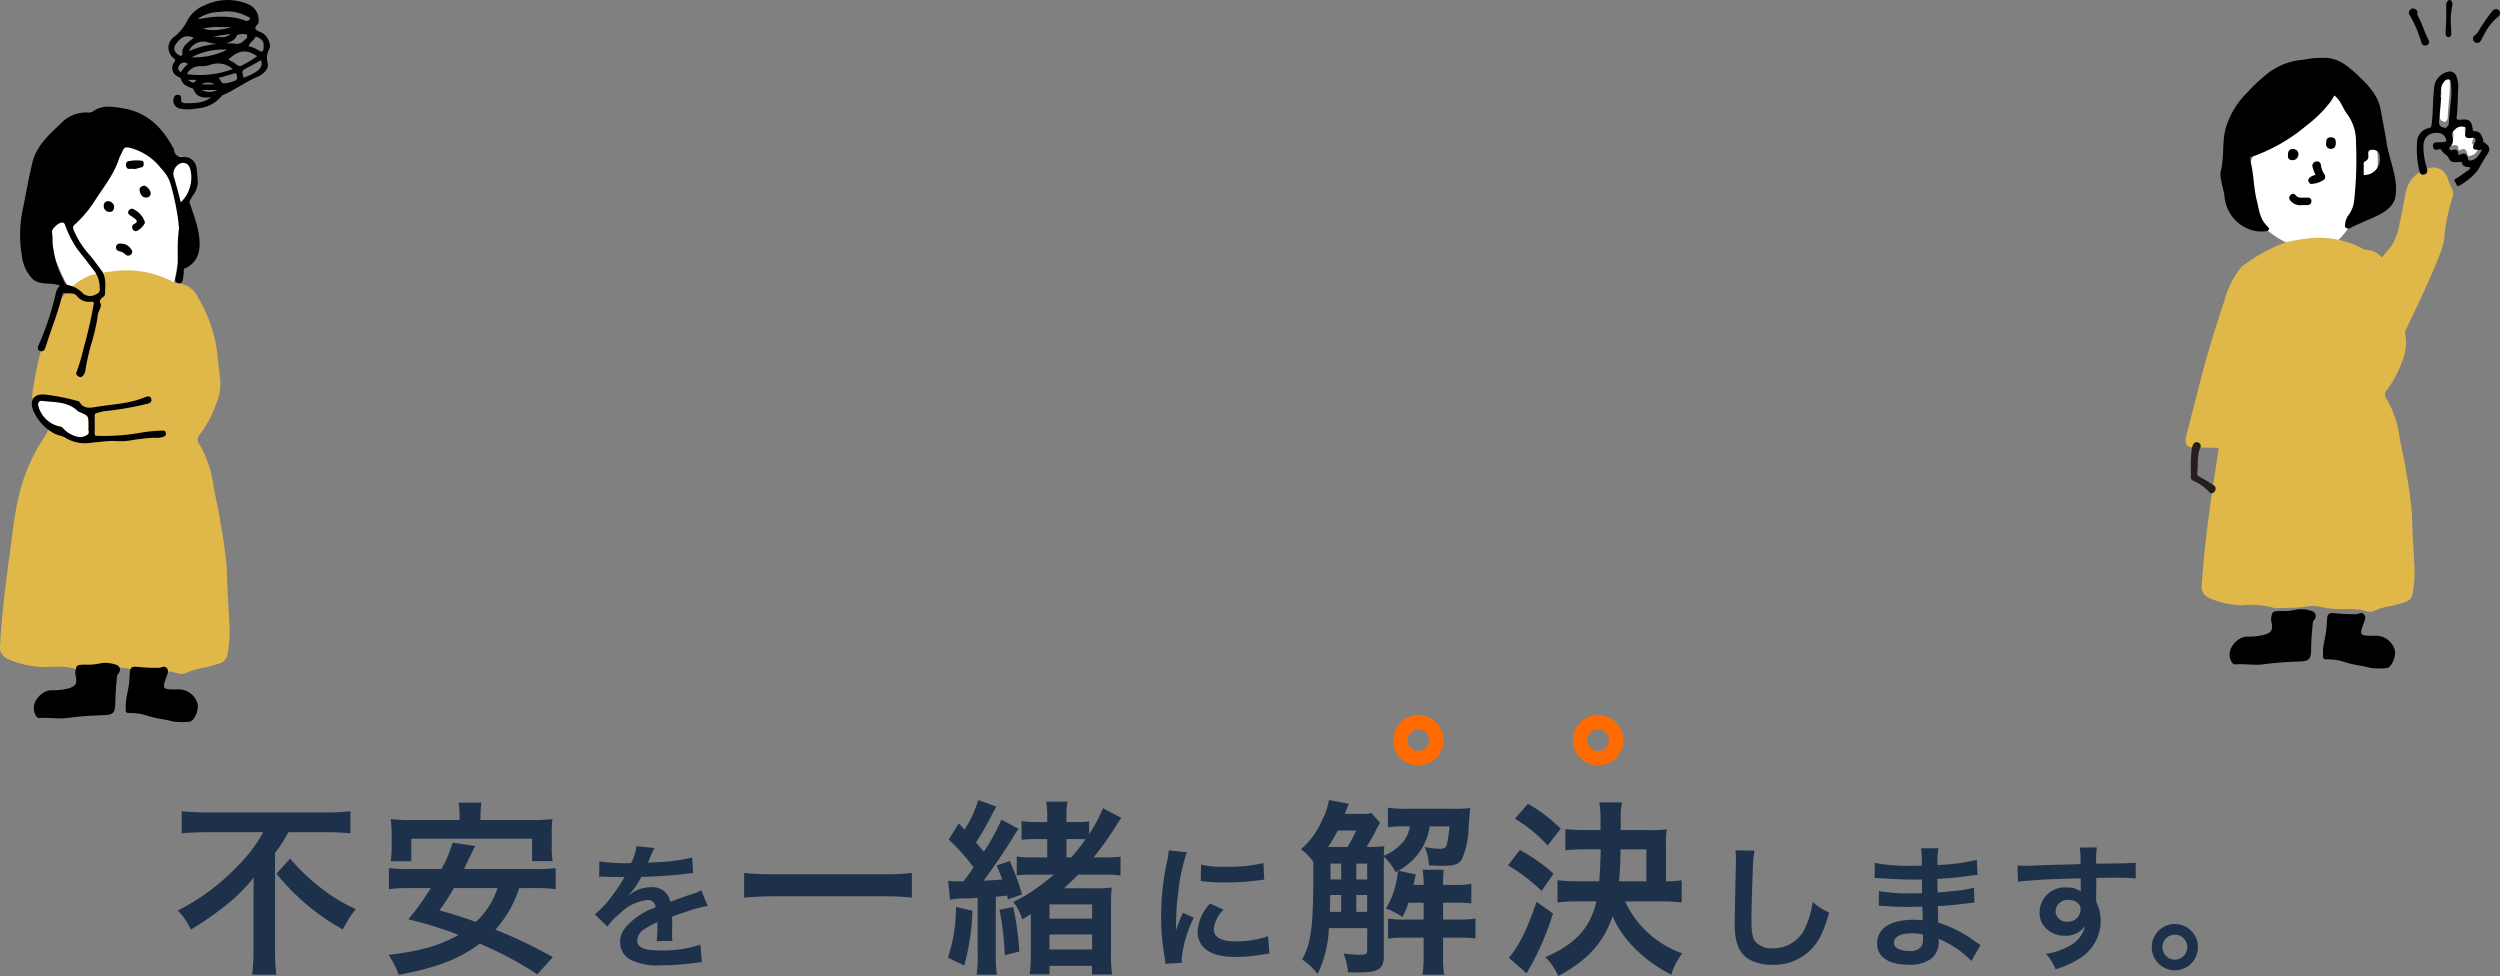 <svg xmlns="http://www.w3.org/2000/svg" width="347.602" height="135.703"><rect width="100%" height="100%" fill="#808080" stroke="none"/><path d="M24.714 37.938c-.036.249.314-.365.544-.442 4.264-1.414 2.028-6.625.916-9.822l-3.106 3.824s2.102 3.279 1.646 6.44z"/><path d="M10.13 40.933c-1.754-2.595-2.628-5.679-4-8.5a10.29 10.29 0 01-.9-2.2 5.838 5.838 0 01-.079-1.846c.447-4.561 4.487-8.194 8.922-9.2 2.5-.566 5.5-.263 7.06 1.786.562.736 1.127 1.771 2.042 1.657.633-.079 1.072-.721 1.7-.853a1.481 1.481 0 011.508.81 3.412 3.412 0 01.313 1.794 6.522 6.522 0 01-.218 1.51 15.947 15.947 0 01-.584 1.532 21.966 21.966 0 00-1.184 7.451 15.029 15.029 0 01-.528 4.374 13.887 13.887 0 01-1.113 2.315 7.573 7.573 0 01-6.337 3.647c-2.669-.036-5.182-2.175-6.602-4.277z" fill="#fff"/><path d="M7.611 58.498c-.515-.678-1.354-.846-2.015-1.284a2.728 2.728 0 01-1.105-2.4 53.978 53.978 0 011.543-7.332c.682-2.291 1.251-4.7 2.935-6.511a8.646 8.646 0 013.624-2.7 24.212 24.212 0 013.018-.535 13.837 13.837 0 018.388 1.416 1.749 1.749 0 00.66.258 3.217 3.217 0 012.827 1.894 19.422 19.422 0 012.744 7.977c.122 1.183.246 2.365.4 3.545a7.05 7.05 0 01-.642 3.478 14.881 14.881 0 01-2.276 4.19 1.014 1.014 0 00.007 1.262 15.492 15.492 0 011.987 5.978c.3 1.613.718 3.206.927 4.838a61.176 61.176 0 01.907 6.634c.052 2.757.265 5.511.389 8.268a19.178 19.178 0 01-.315 3.621 1.607 1.607 0 01-1.232 1.185 15.736 15.736 0 01-2.134.585 8.881 8.881 0 00-2.381.7c-.725.374-1.444-.108-2.166-.173a17.521 17.521 0 00-2.066-.1 14.532 14.532 0 01-4.042-.365 5.067 5.067 0 00-2.054.021c-1.427.234-2.855.13-4.279.224a1.006 1.006 0 01-.425-.039c-1.573-.635-3.23-.4-4.844-.393a13.007 13.007 0 01-5.034-1.167 1.766 1.766 0 01-.944-1.916c.245-4.277.776-8.521 1.356-12.765.326-2.38.577-4.781 1.066-7.124a25.214 25.214 0 013.535-8.7 7.38 7.38 0 001.01-2.036c.093-.329.458-.276.631-.534z" fill="#dfb849"/><path d="M12.176 60.426a1.721 1.721 0 01-1.481.28 3.964 3.964 0 01-1.936-1.158.625.625 0 00-.476-.253 3.888 3.888 0 01-2.979-2.954c-.027-.375.122-.666.57-.61 1.726.217 3.562.061 4.96 1.428a1.05 1.05 0 00.317.154c1.159.51 1.159.51 1.159 1.838a1.844 1.844 0 010 .357c-.064.309.186.713-.134.918z" fill="#fff"/><path d="M13.995 99.456a43.2 43.2 0 00-4.519.359c-1.305.2-2.638-.1-3.964.024-.344.033-.528-.272-.682-.663-.606-1.538.982-3.172 2.274-3.208a8.518 8.518 0 002.389-.24c1.021-.325 1.218-.6 1.06-1.634a2.266 2.266 0 01-.079-.7c.167-.949.217-.935 1.247-.985a8.228 8.228 0 002.356-.207 4.5 4.5 0 012.2.275.719.719 0 01.243 1.1c-.32.31-.259.711-.3 1.05a33.124 33.124 0 00-.186 3.12c-.029 1.369-.284 1.659-1.614 1.686-.139.005-.282.016-.425.023zm3.481-1.219c.006-1.267.436-2.437.51-3.661.021-.347.046-.7.064-1.053.035-.672.261-.861.939-.818a22.987 22.987 0 002.854.149 1.442 1.442 0 00.494-.031c.337-.159.641-.2.889.122.233.3.117.609 0 .931-.711 1.978-.706 1.98 1.37 1.983a2.746 2.746 0 012.873 2c.211.938-.512 2.539-1.216 2.5a9.5 9.5 0 01-2.162-.038c-1.152-.315-2.371-.406-3.5-.774a7.517 7.517 0 00-2.613-.408c-.735.024-.405-.584-.502-.902zm2.676-67.331c-.013.392-.954 1.285-1.318 1.235a.529.529 0 01-.417-.348.484.484 0 01.2-.624c.755-.4.277-.662-.095-.936-.152-.112-.319-.2-.47-.318-.18-.136-.32-.305-.193-.544a.533.533 0 01.557-.349 3.04 3.04 0 011.736 1.884zm-1.571-7.424c-.465-.057-.9.173-1.031-.336-.074-.282-.044-.654.276-.72a5.365 5.365 0 011.942-.068c.206.034.2.279.208.475a.414.414 0 01-.365.449c-.387.072-.759.274-1.03.2zm-1.743 10.4a1.564 1.564 0 011.388.764.506.506 0 01-.022.747.558.558 0 01-.762-.006 1.512 1.512 0 00-.776-.432c-.319-.075-.581-.255-.53-.619.059-.41.379-.501.702-.454zm3.482-6.415c-.614-.007-.8-.505-.908-.962-.077-.335.2-.616.57-.68.339-.059.961.6.969 1.027.007.398-.223.589-.631.615zm-4.443 1.282c-.042.455-.207.736-.662.706a.76.76 0 01-.784-.8.582.582 0 01.632-.677.85.85 0 01.814.771z"/><path d="M27.478 24.871c-.047-.518-.07-1.041-.157-1.553a1.753 1.753 0 00-1.7-1.51c-.886.094-1.34-.2-1.443-1.074-.008-.063-.073-.119-.106-.181-1.514-2.822-3.61-4.929-6.909-5.48-1.459-.244-2.956-.545-4.3.453a.971.971 0 01-.618.12 4.8 4.8 0 00-3.511 1.253c-1.577 1.53-3.285 2.937-4.053 5.1-.366 1.035-1.228 5.732-1.454 6.81a17.441 17.441 0 00-.172 6.838 5.461 5.461 0 001.471 3.135c1.155.971 2.43.41 3.793.919a2.467 2.467 0 00-.572 1.112 38.165 38.165 0 01-2.317 7.032c-.154.374-.342.765.135.952.449.175.684-.17.786-.587.022-.09.065-.175.092-.264.693-2.245 1.61-4.418 2.16-6.709.044-.185.16-.544.313-.5.588.179 1.29-.153 1.79.417a2.073 2.073 0 001.943.8c.37-.055.445.091.36.428a61.184 61.184 0 01-1.4 6.091 26.356 26.356 0 01-.968 3.266c-.141.274.072.468.26.593a.434.434 0 00.633-.093 1.438 1.438 0 00.32-.619 29.246 29.246 0 011.035-4.435c.129-.546.283-1.087.4-1.636a15.755 15.755 0 00.3-1.734c.054-.57.61-1.131.4-1.592-.368-.813.584-.824.6-1.3.041-1.146.251-2.331-.506-3.356-.5-.681-1.007-1.36-1.534-2.022a12.064 12.064 0 01-2.319-3.6c-.1-.311-.113-.463.137-.7a16.308 16.308 0 002.666-3.094c1.24-1.981 2.769-3.791 3.513-6.062.13-.4.37-.758.525-1.15.193-.489.522-.506.971-.392a7.964 7.964 0 014.349 2.864 5.306 5.306 0 011.26 1.96 34.811 34.811 0 011.128 5.278 24.061 24.061 0 01-.328 7.774c-.107.462-.188.825.342.938.594.126.616-.4.675-.777.083-.524.1-1.059.128-1.591.119-2.1.039-4.194 0-6.289-.012-.639-.444-1.3.327-1.8.154-.1.2-.368.295-.558a6.8 6.8 0 01.645-1.241 2.968 2.968 0 00.615-2.234zm-16.628 9.9c.733.887 1.417 1.817 2.121 2.726a3.791 3.791 0 01.885 2.519c.127.441-.1.754-.551.929a1.548 1.548 0 01-1.73-.111 4.057 4.057 0 00-2.143-1.209c-.476-.089-.6-.783-.858-1.21a12.387 12.387 0 01-1.145-3.8c-.183-.774-.061-1.554-.2-2.325-.086-.475.965-1.395 1.44-1.352.32.029.345.308.433.5a14.173 14.173 0 001.748 3.333zm14.283-6.645c-.3-1.191-.586-2.313-.932-3.42a1.575 1.575 0 011.169-2.066c.67-.009.96.4 1.107.969a4.734 4.734 0 01-1.344 4.521zM37.439 5.868a2.246 2.246 0 00-1.45-1.506c-.474-.21-.7-.477-.232-.912a.742.742 0 00.206-.652A2.368 2.368 0 0034.634.644a7.313 7.313 0 00-6.2.1 4.628 4.628 0 00-2.328 2 6.71 6.71 0 01-1.829 2.33 1.845 1.845 0 00-.116 3.029c.288.179.193.347.053.583a1.283 1.283 0 00.487 1.947c.169.113.421.15.48.388.16.656.7.912 1.234 1.149.17.076.417.075.485.252.457 1.186 1.43 1.2 2.467 1.109-.867.638-1.614.809-3.348.821-.5 0-.912 0-.836-.7a.388.388 0 00-.408-.463.535.535 0 00-.571.309 1.152 1.152 0 00.629 1.552 5.741 5.741 0 002.526.024 4.775 4.775 0 003.392-1.646.787.787 0 01.318-.244c1.672-.734 3.141-1.857 4.839-2.547a1.991 1.991 0 00.482-.289c.511-.409 1-.866.822-1.6a2.5 2.5 0 01.262-1.989 1.335 1.335 0 00-.035-.891zm-6.783-4.214a5.926 5.926 0 013.7.626c.159.1.512.1.371.386a.508.508 0 01-.621.209 7.425 7.425 0 00-1.411-.409 13.138 13.138 0 00-4.723.14 2.942 2.942 0 01-.48 0 5.744 5.744 0 013.164-.952zm-2.377 2.282a14.188 14.188 0 011.9-.189c.6.039 1.214.008 1.951.008-1.376.504-3.228.576-3.85.181zm3.787.776c-.869.777-1.723.332-2.5.368zM28.88 5.871a4.6 4.6 0 001.454.236 11.7 11.7 0 00-4.075 1.013 2.177 2.177 0 012.621-1.249zm2.7 1.039a10.084 10.084 0 01-4.94 1.052 9.24 9.24 0 014.94-1.053zm-.121-.853c.594-.275 1.2-.433 1.466-1.111.088-.223 1.313-.3 1.4-.094a.418.418 0 01-.083.52c-.458.385-.849.86-1.577.7a5.73 5.73 0 00-1.208-.015zm-6.763 1.47a.9.9 0 01-.267-1.346c.609-.9 1.363-1.492 2.519-.914a9.235 9.235 0 00-1.159.971 1.619 1.619 0 00-.452 1.008c-.009.169.111.406-.141.493-.216.07-.356-.105-.501-.212zm.446 2.529c-.3-.271-.528-.525-.238-.919a.762.762 0 011.22-.233 4.365 4.365 0 00-.984 1.152zm.971 1.048h1.17c-.352.673-.688.273-1.172 0zm-.126-.805a2.044 2.044 0 011.842-1.107 3.958 3.958 0 001.6-.244 3.162 3.162 0 012.933.645 12.7 12.7 0 01-6.377.706zm3.864 1.439h-1.86a1.834 1.834 0 011.859-.001zm-1.791.779h2.112a2.212 2.212 0 01-2.114-.001zm4.635-1.307a5.417 5.417 0 01-1.551.387c-.4.02-.427-.548-.77-.752.7-.2 1.345-.38 1.985-.573.2-.061.472-.205.531.076s.232.704-.196.861zm.169-2.25a6.163 6.163 0 00-1.13-.687c1.482-1.333 2.493-1.46 4.02-.457a14.514 14.514 0 01-2.005 1.224.661.661 0 01-.887-.081zm1.021 1.849c-.288-.994-.284-.986.611-1.45.6-.313 1.2-.653 1.791-.98.393.93-.318 1.655-2.407 2.43zm2.772-4.172c-.036.493-.217.7-.7.364a4.245 4.245 0 00-1.4-.568 2.053 2.053 0 01.643-.848c.217-.13.206-.634.644-.406.405.211.777.444.806.964a3.945 3.945 0 01.005.493zM23.061 60.238c-.056-.419-.359-.383-.647-.356a20.646 20.646 0 00-3.165.338 28.9 28.9 0 01-5.658.381c-.274.015-.442-.017-.431-.369.024-.785.006-1.573.008-2.359 0-.186-.028-.375.25-.427a10.767 10.767 0 011.082-.273 44.126 44.126 0 005.943-1.02c.369-.081.726-.254.579-.716-.142-.446-.557-.333-.843-.213-2.17.912-4.508.976-6.781 1.346-.832.135-1.8.336-2.345-.694-.043-.08-.2-.108-.317-.138a30.507 30.507 0 00-4.4-.87c-1.521-.169-2.252.636-1.757 2.1a6.434 6.434 0 002.767 3.191c.575.391 1.309.382 1.865.782a5.261 5.261 0 003.628.591c1.009-.064 2.014-.241 3.035-.225a9 9 0 002.066-.041 28.738 28.738 0 013.422-.4 4.134 4.134 0 001.2-.075c.28-.113.552-.166.499-.553zm-10.885.192a1.721 1.721 0 01-1.481.28 3.964 3.964 0 01-1.937-1.158.625.625 0 00-.476-.253 3.888 3.888 0 01-2.979-2.954c-.027-.375.122-.667.57-.61 1.726.217 3.562.061 4.96 1.428a1.049 1.049 0 00.317.154c1.159.51 1.159.51 1.159 1.839a1.848 1.848 0 010 .357c-.063.304.186.707-.132.913z"/><path d="M339.98 16.998c-.213-.177-.551-.094-.673-.447a1.131 1.131 0 01-.072-.426c.072-1.093.156-2.185.236-3.277l-.086-.009c.028-.38.066-.759.08-1.14a1.763 1.763 0 01.321-.91c.145-.224.339-.427.586-.341.2.071.178.344.213.566a13 13 0 01-.065 2.7c-.045.873-.168 1.751-.188 2.632-.009.338-.238.436-.352.652zm3.582 4.64c-.149.034-.361.2-.471-.168-.247-.836-.408-.886-1.259-.531.024-.609-.194-.919-.792-.7a.256.256 0 01-.353-.146c-.093-.17.03-.232.113-.317a1.326 1.326 0 00.24-1.382c-.16-.537.2-.795.439-1.08a1.131 1.131 0 011.135-.259c.276.054.193.394.143.621-.167.767 0 .973.717.89.176-.021.368-.069.509.118a.349.349 0 01.007.414c-.459.94-.354 1.124.616 1.121.056 0 .112-.006.27-.016-.368.667-.633 1.279-1.314 1.435z" fill="#fff"/><path d="M344.408 5.959a.51.51 0 01-.505-.355.522.522 0 01.172-.674 2.066 2.066 0 00.685-.852 26.5 26.5 0 011.727-2.475.664.664 0 01.691-.319.508.508 0 01.417.446.648.648 0 01-.331.665 7.3 7.3 0 00-1.822 2.326c-.159.272-.289.561-.448.834-.129.219-.274.434-.586.404zm-4.359-1.949c.1-1 .073-2.146.077-3.293a.739.739 0 01.3-.661.3.3 0 01.425.086.812.812 0 01.095.748 10.4 10.4 0 00-.148 2.938c.021.271.021.547.028.82.009.347-.166.512-.379.515-.234 0-.408-.173-.394-.545 0-.155-.004-.31-.004-.608zm-2.852 2.312a.485.485 0 01-.527-.4 16.568 16.568 0 00-1.665-3.9.486.486 0 01.075-.625.506.506 0 01.564-.2c.248.105.511.23.467.566a.923.923 0 00.133.557c.565 1.034.873 2.177 1.414 3.22a.5.5 0 01-.461.782z"/><path d="M330.391 24.446a19.727 19.727 0 01-3.289 6.478c-1.281 1.874-2.908 3.909-5.175 4.036a7.139 7.139 0 01-3.457-.974 12.236 12.236 0 01-4.674-3.439c-1.835-2.5-1.748-6.028-.518-8.877a23.323 23.323 0 015.678-7.295 9.313 9.313 0 012.309-1.768c6.769-3.255 10.283 6.856 9.126 11.839z" fill="#fff"/><path d="M319.303 91.996a43.392 43.392 0 00-4.519.359c-1.305.2-2.638-.1-3.964.024-.344.033-.528-.272-.682-.662-.606-1.538.982-3.172 2.274-3.208a8.542 8.542 0 002.389-.24c1.021-.325 1.218-.6 1.059-1.634a2.266 2.266 0 01-.079-.7c.167-.949.217-.935 1.247-.985a8.272 8.272 0 002.356-.207 4.5 4.5 0 012.2.274.719.719 0 01.243 1.1c-.32.31-.259.711-.3 1.05a33.164 33.164 0 00-.186 3.12c-.029 1.369-.284 1.66-1.614 1.686-.139.005-.282.016-.424.023zm3.681-1.219c.006-1.267.436-2.437.51-3.661.021-.347.045-.7.064-1.052.035-.672.261-.862.939-.818a23.084 23.084 0 002.854.149 1.438 1.438 0 00.494-.032c.337-.159.641-.2.889.122.233.3.117.609 0 .931-.711 1.978-.706 1.98 1.37 1.983a2.746 2.746 0 012.873 2c.211.938-.512 2.539-1.216 2.5a9.509 9.509 0 01-2.162-.037c-1.152-.315-2.372-.406-3.5-.775a7.532 7.532 0 00-2.613-.408c-.735.025-.405-.584-.502-.902z"/><path d="M327.993 38.045c.11.409.239.567.627.214a26.013 26.013 0 003.94-4.133 8.54 8.54 0 001.089-3.11c.347-1.5.593-3.028.894-4.541a4.448 4.448 0 013.714-3.193 2.13 2.13 0 012.066 1.486 8.159 8.159 0 00.579 1.427 1.565 1.565 0 01.083 1.3 25.987 25.987 0 00-1.167 5.91c-.293 2.382-6.01 13.854-7 15.958" fill="#dfb849"/><path d="M321.959 24.338a7.332 7.332 0 01-.415-1.086.6.6 0 01.513-.8c.416-.055.622.181.655.588a2.986 2.986 0 00.473 1.194c.169.3.175.588-.094.781a3.454 3.454 0 01-1.685.56c-.228.024-.346-.17-.433-.343-.1-.2.012-.361.152-.518a1.5 1.5 0 01.834-.376zm-1.866 4.178a1.767 1.767 0 01-1.655-.648.5.5 0 01.026-.717.433.433 0 01.686-.059c.383.52.9.377 1.4.389.365.009.811-.069.83.458s-.389.6-.817.579c-.128-.008-.251-.002-.47-.002zm-1.961-6.946c-.027-.535.167-.851.689-.853a.724.724 0 01.757.716.833.833 0 01-.812.845c-.412-.007-.739-.242-.634-.708zm5.309-1.693c-.024-.486.141-.779.646-.786.545-.008.693.3.688.792s-.209.823-.693.813a.636.636 0 01-.641-.819zm21.958-.067c-.192-.12-.078-.271-.13-.4-.235-.557-.4-1.191-1.2-1.164-.182.007-.238-.064-.264-.268-.145-1.176-.462-1.479-1.677-1.332-.557.067-.6-.11-.542-.509.176-1.311.113-2.634.21-3.948a3.861 3.861 0 00-.261-1.581.97.97 0 00-1.16-.641 2.573 2.573 0 00-1.858 1.754c-.3 1.865-.182 3.765-.431 5.639-.044.333-.143.391-.352.448a2.024 2.024 0 00-1.661 1.952 13.017 13.017 0 00.278 3.822c.078.447.214.807.724.674.462-.121.484-.548.348-.919a9.788 9.788 0 01-.456-2.6c-.137-1.591.728-2.468 2.29-2.224a1.234 1.234 0 01.824.774c.079.16.106.469-.321.464-.3 0-.6.047-.914.04-.344-.009-.6.145-.563.548.036.372.254.559.624.471.177-.042.413-.142.49 0 .266.489.9.775 1.052 1.13.364.823.936.571 1.475.59.143.005.338-.116.378.073.137.663.677.585 1.181.657-.073.313-.284.4-.458.524-.521.361-1.032.739-1.575 1.064-.366.22-.113.4-.009.578s.177.608.453.409a8.538 8.538 0 002.6-2.15c.45-.731.848-1.493 1.328-2.212.496-.732.357-1.177-.423-1.663zm-5.355-1.963c-.263-.183-.681-.1-.833-.464a1.006 1.006 0 01-.089-.442c.089-1.135.193-2.269.291-3.4l-.107-.009c.034-.394.082-.788.1-1.183a1.653 1.653 0 01.4-.945.693.693 0 01.724-.354c.253.073.221.357.263.588a11.366 11.366 0 01-.081 2.809c-.055.906-.207 1.818-.232 2.733-.012.342-.295.444-.436.667zm3.636 4.421c-.161.034-.39.2-.508-.169-.266-.842-.44-.892-1.359-.534.025-.614-.209-.926-.855-.705a.283.283 0 01-.381-.147c-.1-.171.033-.234.121-.319a1.268 1.268 0 00.26-1.392c-.173-.54.216-.8.474-1.088a1.286 1.286 0 011.226-.26c.3.054.208.4.155.626-.18.773 0 .98.774.9.19-.021.4-.07.549.119a.333.333 0 01.007.417c-.495.947-.382 1.133.665 1.129.06 0 .121-.007.291-.016-.4.665-.683 1.282-1.418 1.442z"/><path d="M335.366 71.62a56.646 56.646 0 00-.84-6.147c-.193-1.512-.578-2.988-.859-4.483a14.35 14.35 0 00-1.841-5.54.94.94 0 01-.006-1.169 13.793 13.793 0 002.109-3.883 6.527 6.527 0 00.594-3.223c-.139-1.092-.253-2.188-.367-3.284a18 18 0 00-2.542-7.392 2.981 2.981 0 00-2.62-1.755 1.625 1.625 0 01-.611-.24 12.825 12.825 0 00-7.772-1.312 22.48 22.48 0 00-2.8.5 22.756 22.756 0 00-6.173 3.436 12.023 12.023 0 00-2.425 5.03l-.015-.1c-2.791 8.427-2.966 9.9-5.209 18.494-.135.516-.22 1.176.217 1.481a1.324 1.324 0 00.689.171c.33.021 2.555.043 3.6.066-.048.371-1.034 6.841-1.085 7.211-.538 3.933-1.029 7.865-1.256 11.828a1.636 1.636 0 00.875 1.775 12.047 12.047 0 004.664 1.082 11.428 11.428 0 014.489.364.922.922 0 00.394.036c1.32-.087 2.643.009 3.964-.207a4.7 4.7 0 011.9-.02 13.442 13.442 0 003.746.339 16.159 16.159 0 011.914.1c.67.06 1.335.506 2.007.16a8.212 8.212 0 012.206-.653 14.715 14.715 0 001.977-.542 1.489 1.489 0 001.141-1.1 17.81 17.81 0 00.292-3.356c-.111-2.559-.309-5.112-.357-7.667z" fill="#dfb849"/><path d="M331.852 19.924c-.246-1.582-.568-3.154-.854-4.727-.355-1.956-1.774-3.44-3.241-4.8-1.344-1.243-2.761-2.487-4.9-2.346a11.074 11.074 0 00-2.524.248 9.27 9.27 0 00-4.692 1.654 22.914 22.914 0 00-3.155 2.882 11.606 11.606 0 00-3.009 4.953c-.54 1.952-.192 4-.688 5.964-.225.891.359 2.467.487 3.392a5.488 5.488 0 001.67 3.613 5.345 5.345 0 002.87 1.4c.333.028 2.378.211 1.411-.724-1.057-1.022-1.133-2.36-1.451-3.607-.427-1.675-.4-3.415-.793-5.108a3.814 3.814 0 01-.1-.838 24.253 24.253 0 007.769-4.388 17.652 17.652 0 003.291-3.217 6.479 6.479 0 00.615-1c.025.018.048.031.077.055.892.715 1.12 1.79 1.773 2.609a6.4 6.4 0 011.17 3.862 52.65 52.65 0 01-.236 7.9 4.134 4.134 0 01-.916 2.355 3.008 3.008 0 00-.374 1.253c-.1.4.436.6.78.377a10.7 10.7 0 011.178-.566c1.932-.93 4.642-1.653 5.036-3.716l.023-.131c.407-2.43-.848-4.982-1.217-7.349zm-3.2 4.406c0-.515.005-1.024 0-1.533a.351.351 0 01.244-.393.684.684 0 00.406-.662c.015-.4-.2-.953.621-.911a.928.928 0 01.953 1.031 2.168 2.168 0 01-2.228 2.468z"/><path d="M304.617 64.949a16.082 16.082 0 01.125-2.46 1.846 1.846 0 01.212-.7.514.514 0 01.687-.265.507.507 0 01.322.663c-.526 1.13-.319 2.343-.445 3.517a.5.5 0 00.3.588c.685.352 1.338.768 1.988 1.183a.564.564 0 01.13.835.451.451 0 01-.749.117 6.577 6.577 0 00-2.281-1.6.536.536 0 01-.289-.566c.013-.466 0-.942 0-1.312z" fill="#251e1c"/><path d="M36.595 115.709a20.614 20.614 0 01-3.689 4.836 30.491 30.491 0 01-8.19 6.058 9.32 9.32 0 011.82 2.652 47.073 47.073 0 004.94-3.432 23.646 23.646 0 003.8-3.8c-.026 1.144-.026 1.482-.026 2.418v7.8a32.742 32.742 0 01-.182 3.276h3.354a25.091 25.091 0 01-.182-3.276v-13.646a17.544 17.544 0 001.846-2.886h5.252c1.118 0 2.34.052 3.38.156v-3.068a28.825 28.825 0 01-3.458.156H28.724a34.463 34.463 0 01-3.458-.156v3.068c1.04-.1 2.444-.156 3.562-.156zm1.846 5.772a31.177 31.177 0 009.23 7.748 15.852 15.852 0 011.794-2.834 22.361 22.361 0 01-5.33-3.328 26.766 26.766 0 01-3.8-3.692zm35.958 2a20.86 20.86 0 012.86.156v-2.938a18.833 18.833 0 01-2.86.13h-9.88c.676-1.43.676-1.43 1.014-2.106l.52-1.092-3.12-.468a16.7 16.7 0 01-1.56 3.666h-4.467a18.862 18.862 0 01-2.834-.13v2.938a19.93 19.93 0 012.834-.156h2.99a36.277 36.277 0 01-3.12 4.342 54.175 54.175 0 016.968 2.158c-2.548 1.482-5.3 2.262-9.724 2.782a12.833 12.833 0 011.43 2.782c5.377-1.038 8.471-2.23 11.256-4.34a51.5 51.5 0 018.008 4.264l2.158-2.392a68.427 68.427 0 00-7.982-3.822 15.821 15.821 0 003.3-5.772zm-5.226 0a10.983 10.983 0 01-3.016 4.706c-1.846-.676-2.47-.858-5.044-1.612a34.208 34.208 0 002-3.094zm-5.278-9.464h-6.578a24.242 24.242 0 01-2.99-.13 18.023 18.023 0 01.13 2v1.928a13.712 13.712 0 01-.13 1.924h2.86v-3.124h16.8v3.12h2.86a10.832 10.832 0 01-.13-1.924v-1.924a16.631 16.631 0 01.1-2 24.5 24.5 0 01-2.99.13h-7.02v-.468a13.546 13.546 0 01.13-1.95h-3.172a11.449 11.449 0 01.13 1.976zm19.411 7.898a2.1 2.1 0 01.3-.019c.171 0 .171 0 .532.019.418 0 2.09.038 2.394.038 0 0 .247-.019.323-.019a.93.93 0 00-.152.247 25.164 25.164 0 01-2.28 3.249 11.639 11.639 0 01-1.71 1.691l1.729 1.71a8.543 8.543 0 011.653-1.729 6.423 6.423 0 013.895-1.957 1.043 1.043 0 011.159 1.026 9.294 9.294 0 00-4.086 2.684 3.028 3.028 0 00-.836 2.109 2.755 2.755 0 001.387 2.451 8.16 8.16 0 004.237.8 34.461 34.461 0 004.864-.344 5.6 5.6 0 01.874-.076l-.19-2.451a16.508 16.508 0 01-5.586.8c-2.3 0-3.211-.4-3.211-1.387a2 2 0 01.988-1.558 11.548 11.548 0 011.824-.988v.456a15.042 15.042 0 01-.114 2.2l2.2-.057a7.8 7.8 0 01-.057-1.007c0-.133 0-.3.019-.627v-.761c0-.266 0-.266-.019-.76v-.209q2.451-.855 2.85-.969a16.772 16.772 0 012.113-.51l-.893-2.185a5.936 5.936 0 01-1.406.57q-.712.228-2.907 1.026a2.5 2.5 0 00-2.717-2.014 4.593 4.593 0 00-2.677.851c-.247.19-.247.19-.38.285l-.019-.038a9.832 9.832 0 001.748-2.527c1.919-.057 4.332-.209 5.719-.38.969-.114.969-.114 1.5-.152l-.133-2.166a25.668 25.668 0 01-4.978.646c-1.045.057-1.045.057-1.2.076.038-.076.076-.133.171-.342a14.514 14.514 0 01.76-1.71l-2.488-.262a7.525 7.525 0 01-.76 2.356 22.96 22.96 0 01-4.408-.247zm43.484-.543a31.372 31.372 0 01-3.952.182h-15.397a33.528 33.528 0 01-3.978-.182v3.432c1.17-.1 2.522-.182 3.978-.182h15.392a35.45 35.45 0 013.952.182zm19.734.234a31.47 31.47 0 01-2.21 1.742 18.166 18.166 0 01-3.432 2.054 6.94 6.94 0 011.243 2.423c.6-.338.806-.468 1.2-.728v5.59a20.134 20.134 0 01-.156 2.782h2.756v-1.17h5.9v1.2h2.808a17.447 17.447 0 01-.156-2.808v-6.582a22.974 22.974 0 01.1-2.7 19.976 19.976 0 01-2.574.1h-4.056c.728-.676 1.2-1.118 1.976-1.9h3.51a13.607 13.607 0 012.366.13v-2.624a17.974 17.974 0 01-2.418.1h-1.326a42.068 42.068 0 003.042-4.264 11.086 11.086 0 01.832-1.222l-2.574-1.352a20.517 20.517 0 01-1.924 3.614v-1.794a9.687 9.687 0 01-1.69.1h-1.456v-.858a9.57 9.57 0 01.156-1.976h-2.99a10.183 10.183 0 01.156 1.95v.884h-1.352a13.067 13.067 0 01-2.21-.13v2.6a17.45 17.45 0 012.21-.1h1.351v2.548h-1.95a13.146 13.146 0 01-2.288-.13v2.63a16.568 16.568 0 012.08-.1zm1.768-2.392v-2.548h1.56c.338 0 .6 0 1.092.026a31.558 31.558 0 01-2 2.522zm-2.371 6.531h5.928v1.976h-5.928zm0 4.186h5.928v2.084h-5.928zm-12.428-7.384h-.312a6.636 6.636 0 01-1.352-.1l.26 2.652a11.109 11.109 0 012.47-.182 32.129 32.129 0 001.378-.078v7.926a15.855 15.855 0 01-.156 2.756h2.834a15.855 15.855 0 01-.156-2.756v-8.086c.572-.052.65-.052 1.56-.156l.13.52 1.95-.676a28.971 28.971 0 00-1.716-4.652l-1.794.624c.364.884.442 1.066.754 1.95q-1.443.117-2.574.156c1.2-1.586 3.042-4.316 4.16-6.136a8.3 8.3 0 01.7-1.066l-2.392-1.274a27.057 27.057 0 01-2.442 4.446c-.442-.52-.6-.7-1.092-1.274a42.038 42.038 0 002.314-4.056c.234-.442.364-.676.52-.936l-2.522-.91a15.994 15.994 0 01-1.9 4.108l-.806-.858-1.4 2.236a28.96 28.96 0 013.458 3.874c-.572.832-.572.832-1.378 1.924zm-.572 3.562a22.552 22.552 0 01-1.115 7.046l2.259 1.092a31.885 31.885 0 001.141-7.618zm6.058.39a42.111 42.111 0 01.727 6.316l2.028-.52a42.307 42.307 0 00-.858-6.188zm25.348 7.372c-.021-.247-.021-.399-.021-.513a15.6 15.6 0 011.693-5.757l-1.52-.686a19.378 19.378 0 00-.988 2.51c.019-.475.038-.627.038-1.045a31.723 31.723 0 01.285-4.2 26.2 26.2 0 011.2-5.681l-2.508-.265a12.432 12.432 0 01-.285 1.767 36.476 36.476 0 00-.779 7.429 33.141 33.141 0 00.491 5.685c.057.437.076.551.1.893zm2.622-11.381a22.555 22.555 0 003.42.209 34.033 34.033 0 004.066-.228c.912-.114 1.2-.152 1.349-.171l-.114-2.3a20.952 20.952 0 01-5.164.515 13.7 13.7 0 01-3.515-.3zm1.311 3.135a6.207 6.207 0 00-1.748 3.914 3.183 3.183 0 00.57 1.862c.836 1.121 2.356 1.653 4.712 1.653a23.43 23.43 0 003.933-.361 6.35 6.35 0 01.779-.114l-.19-2.413a13.352 13.352 0 01-4.522.722c-1.976 0-3.021-.57-3.021-1.653a4.3 4.3 0 011.349-2.736zm22.429-12.568a5.325 5.325 0 01-1.352.1h-2.34c.416-1.118.416-1.118.546-1.4l-2.756-.52a9.732 9.732 0 01-.962 2.808 11.027 11.027 0 01-2.938 4.03 7.983 7.983 0 011.719 1.768v1.43c0 7.54-.286 9.854-1.56 12.116a9.947 9.947 0 012.16 2.026 15.969 15.969 0 001.56-6.37h5.33v3.17c0 .416-.234.546-1.092.546a20.627 20.627 0 01-2.184-.182 8.81 8.81 0 01.6 2.6c.884.026 1.326.026 1.612.026 2.652 0 3.38-.494 3.38-2.34v-13.75a7.873 7.873 0 011.638 2.158l.286-.182a.128.128 0 01.026.078 13.573 13.573 0 01-.286 1.716 10.8 10.8 0 01-1.385 3.43 9.823 9.823 0 012.315 1.2 15.178 15.178 0 00.832-2h2.106v2.34h-2.575a15.351 15.351 0 01-2.366-.13v2.782a15.2 15.2 0 012.34-.13h2.6v2.6a17.56 17.56 0 01-.156 2.548h3.019a14.164 14.164 0 01-.156-2.548v-2.6h2.056a19.459 19.459 0 012.444.1v-2.756a16.786 16.786 0 01-2.5.13h-2v-2.336h1.612a18.2 18.2 0 012.314.1v-2.73a11.664 11.664 0 01-2.314.156h-1.615v-.208c0-.676.026-1.248.078-1.9h-2.938a10.37 10.37 0 01.156 1.9v.208h-1.4c.078-.39.078-.39.312-1.456l-2.418-.52a8.641 8.641 0 002.86-2.5 7.964 7.964 0 001.482-3.666h2.756a14.679 14.679 0 01-.39 2.6c-.13.39-.39.52-1.066.52a10.955 10.955 0 01-2-.26 6.82 6.82 0 01.6 2.574c1.482.052 1.482.052 1.9.052 1.612 0 2.21-.208 2.652-.858a11.13 11.13 0 00.962-4.368c.1-1.482.156-2.236.234-2.808a19 19 0 01-2.314.1h-6.407a15.7 15.7 0 01-2.73-.156v2.73a16.554 16.554 0 012.314-.13h.728a4.212 4.212 0 01-1.112 2.374 7.2 7.2 0 01-2.5 1.716c.026-.728.026-.884.078-1.326a20.2 20.2 0 01-2.47.1c.39-.624.832-1.43 1.092-1.9a13.149 13.149 0 01.78-1.456zm-5.434 4.706h-.6a20.319 20.319 0 001.351-2.288h2.548a19.3 19.3 0 01-1.2 2.288zm-.338 9.022c0-.416 0-.572.026-1.326v-1.014h1.534v2.34zm5.174 0h-1.508v-2.34h1.508zm0-4.5h-1.508v-2.21h1.508zm-3.614-2.21v2.21h-1.482v-2.21zm44.46 5.252a22.949 22.949 0 012.886.156v-3.094a15.7 15.7 0 01-2.184.156v-5.148a13.9 13.9 0 01.1-2.08 17.974 17.974 0 01-2.418.1h-3.974v-1.43a10.238 10.238 0 01.182-2.418h-3.172a11.972 11.972 0 01.182 2.444v1.4h-2.133a27.62 27.62 0 01-2.756-.13v2.938a25.714 25.714 0 012.756-.13h2.158c-.026 1.456-.078 2.964-.208 4.446h-2.911a22.66 22.66 0 01-2.886-.156v3.104a22.253 22.253 0 012.912-.156h2.5c-.858 3.692-2.99 6.006-7.1 7.748a8.759 8.759 0 011.794 2.626c4.054-2.158 6.29-4.628 7.564-8.32 1.326 3.224 4.264 6.132 8.138 8.138a9.524 9.524 0 011.539-2.964 13.8 13.8 0 01-7.956-7.228zm-5.824-2.782c.13-1.352.182-2.366.208-4.446h3.585v4.446zm-14.482-8.71a19.892 19.892 0 014.55 3.718l1.825-2.338a21.947 21.947 0 00-4.55-3.458zm-.962 6.48a25.347 25.347 0 014.68 3.562l1.664-2.418a25.577 25.577 0 00-4.68-3.276zm3.978 5.07c-1.352 3.922-2.392 6.03-3.848 7.796l2.47 2.158c.078-.156.624-1.118.806-1.456a39.851 39.851 0 002.86-6.868zm27.64-7.147a9.45 9.45 0 01.076 1.292c0 .266 0 .665-.019 1.235-.114 4.769-.152 6.669-.152 7.657 0 2.546.551 4.009 1.862 4.883a6.194 6.194 0 003.325.836 7.191 7.191 0 005.7-2.413c.931-1.045 1.5-2.28 2.261-4.845a8.206 8.206 0 01-2.299-1.468 12.737 12.737 0 01-.874 3.192 4.889 4.889 0 01-4.6 3.249 3.009 3.009 0 01-2.546-.988c-.38-.57-.494-1.254-.494-3.059 0-1.349.114-5.206.19-6.973a17.368 17.368 0 01.228-2.565zm34.105 13.163c-.266-.152-.361-.228-.684-.437a17 17 0 00-5.202-2.679c-.019-.456-.019-.456-.076-2.3a57.811 57.811 0 001.292-.076 85.353 85.353 0 002.565-.266c.437-.057.912-.114 1.235-.133l-.057-2.09a14.062 14.062 0 01-2.356.418c-1.748.19-1.748.19-2.7.247-.019-1.178-.019-1.406-.038-1.881 1.672-.1 2.413-.152 4.085-.38a11.884 11.884 0 011.5-.171l-.1-2.109a25.705 25.705 0 01-5.472.722 11.78 11.78 0 01.133-2.318h-2.411a13.556 13.556 0 01.1 2.394c-.475.019-1.121.038-1.425.038a24.984 24.984 0 01-5.111-.4l-.019 2.109h.3c.057 0 .209 0 .418.019 1.273.1 3.724.19 4.655.19.285 0 .589 0 1.2-.019.019 1.083.019 1.729.019 1.9-.532.019-1.178.038-1.558.038a24.5 24.5 0 01-4.427-.323l-.038 2.052c.285 0 .475 0 .722.019 1.577.114 2.28.133 3.439.133.4 0 .988-.019 1.9-.038.019.76.019.76.038 1.026v.418a3.66 3.66 0 01.019.456 9.927 9.927 0 00-1.273-.076c-3.192 0-5.073 1.216-5.073 3.287 0 1.881 1.6 2.964 4.37 2.964a5.058 5.058 0 003.135-.817 2.964 2.964 0 001.062-2.563v-.209a8.454 8.454 0 011.026.475 12.82 12.82 0 013.515 2.6zm-8.018-1.463v.456a2.409 2.409 0 01-.228 1.221 1.973 1.973 0 01-1.653.608c-1.349 0-2.166-.437-2.166-1.14 0-.817.931-1.311 2.47-1.311a6.669 6.669 0 011.577.166zm24.092-6.631v-1.235c1.5-.038 1.843-.038 2.3-.038 1.577 0 2.489.038 3.192.1l-.019-2.185c-.7.076-2.185.114-5.491.133a14.937 14.937 0 01.1-2.261l-2.394.019a10.309 10.309 0 01.114 2.3c-.988.038-.988.038-1.615.057-1.558.038-1.748.038-2.983.076-2.451.1-2.755.1-3.23.1a8.274 8.274 0 01-.931-.038l.076 2.261c.513-.076.513-.076 3.382-.285.836-.057 2.622-.114 5.339-.19 0 .513 0 1.577.019 1.615a.783.783 0 00.019.228 3.175 3.175 0 00-1.976-.57 3.5 3.5 0 00-3.781 3.458 2.969 2.969 0 001.311 2.565 3.5 3.5 0 002.2.684 3.13 3.13 0 002.793-1.349 4 4 0 01-2.2 2.774 8.967 8.967 0 01-3.23 1.1 6.236 6.236 0 011.345 2.138 13.282 13.282 0 003.439-1.558 6.1 6.1 0 002.831-5.13 5.782 5.782 0 00-.608-2.679c0-.228-.019-.38-.019-.456zm-2.185 3.135a1.731 1.731 0 01-1.862 1.71 1.5 1.5 0 01-1.615-1.5 1.664 1.664 0 011.767-1.52c1.045-.001 1.71.512 1.71 1.31zm13.11 2.033a3.219 3.219 0 00-3.211 3.211 3.223 3.223 0 003.211 3.23 3.223 3.223 0 003.211-3.23 3.207 3.207 0 00-3.211-3.211zm0 1.482a1.735 1.735 0 011.729 1.729 1.739 1.739 0 01-1.729 1.748 1.739 1.739 0 01-1.729-1.748 1.735 1.735 0 011.729-1.729z" fill="#1e314b"/><path d="M197.206 99.415a3.5 3.5 0 11-3.5 3.5 3.5 3.5 0 013.5-3.5zm0 5a1.5 1.5 0 10-1.5-1.5 1.5 1.5 0 001.5 1.5zm25-5a3.5 3.5 0 11-3.5 3.5 3.5 3.5 0 013.5-3.5zm0 5a1.5 1.5 0 10-1.5-1.5 1.5 1.5 0 001.5 1.5z" fill="#ff6b00"/></svg>